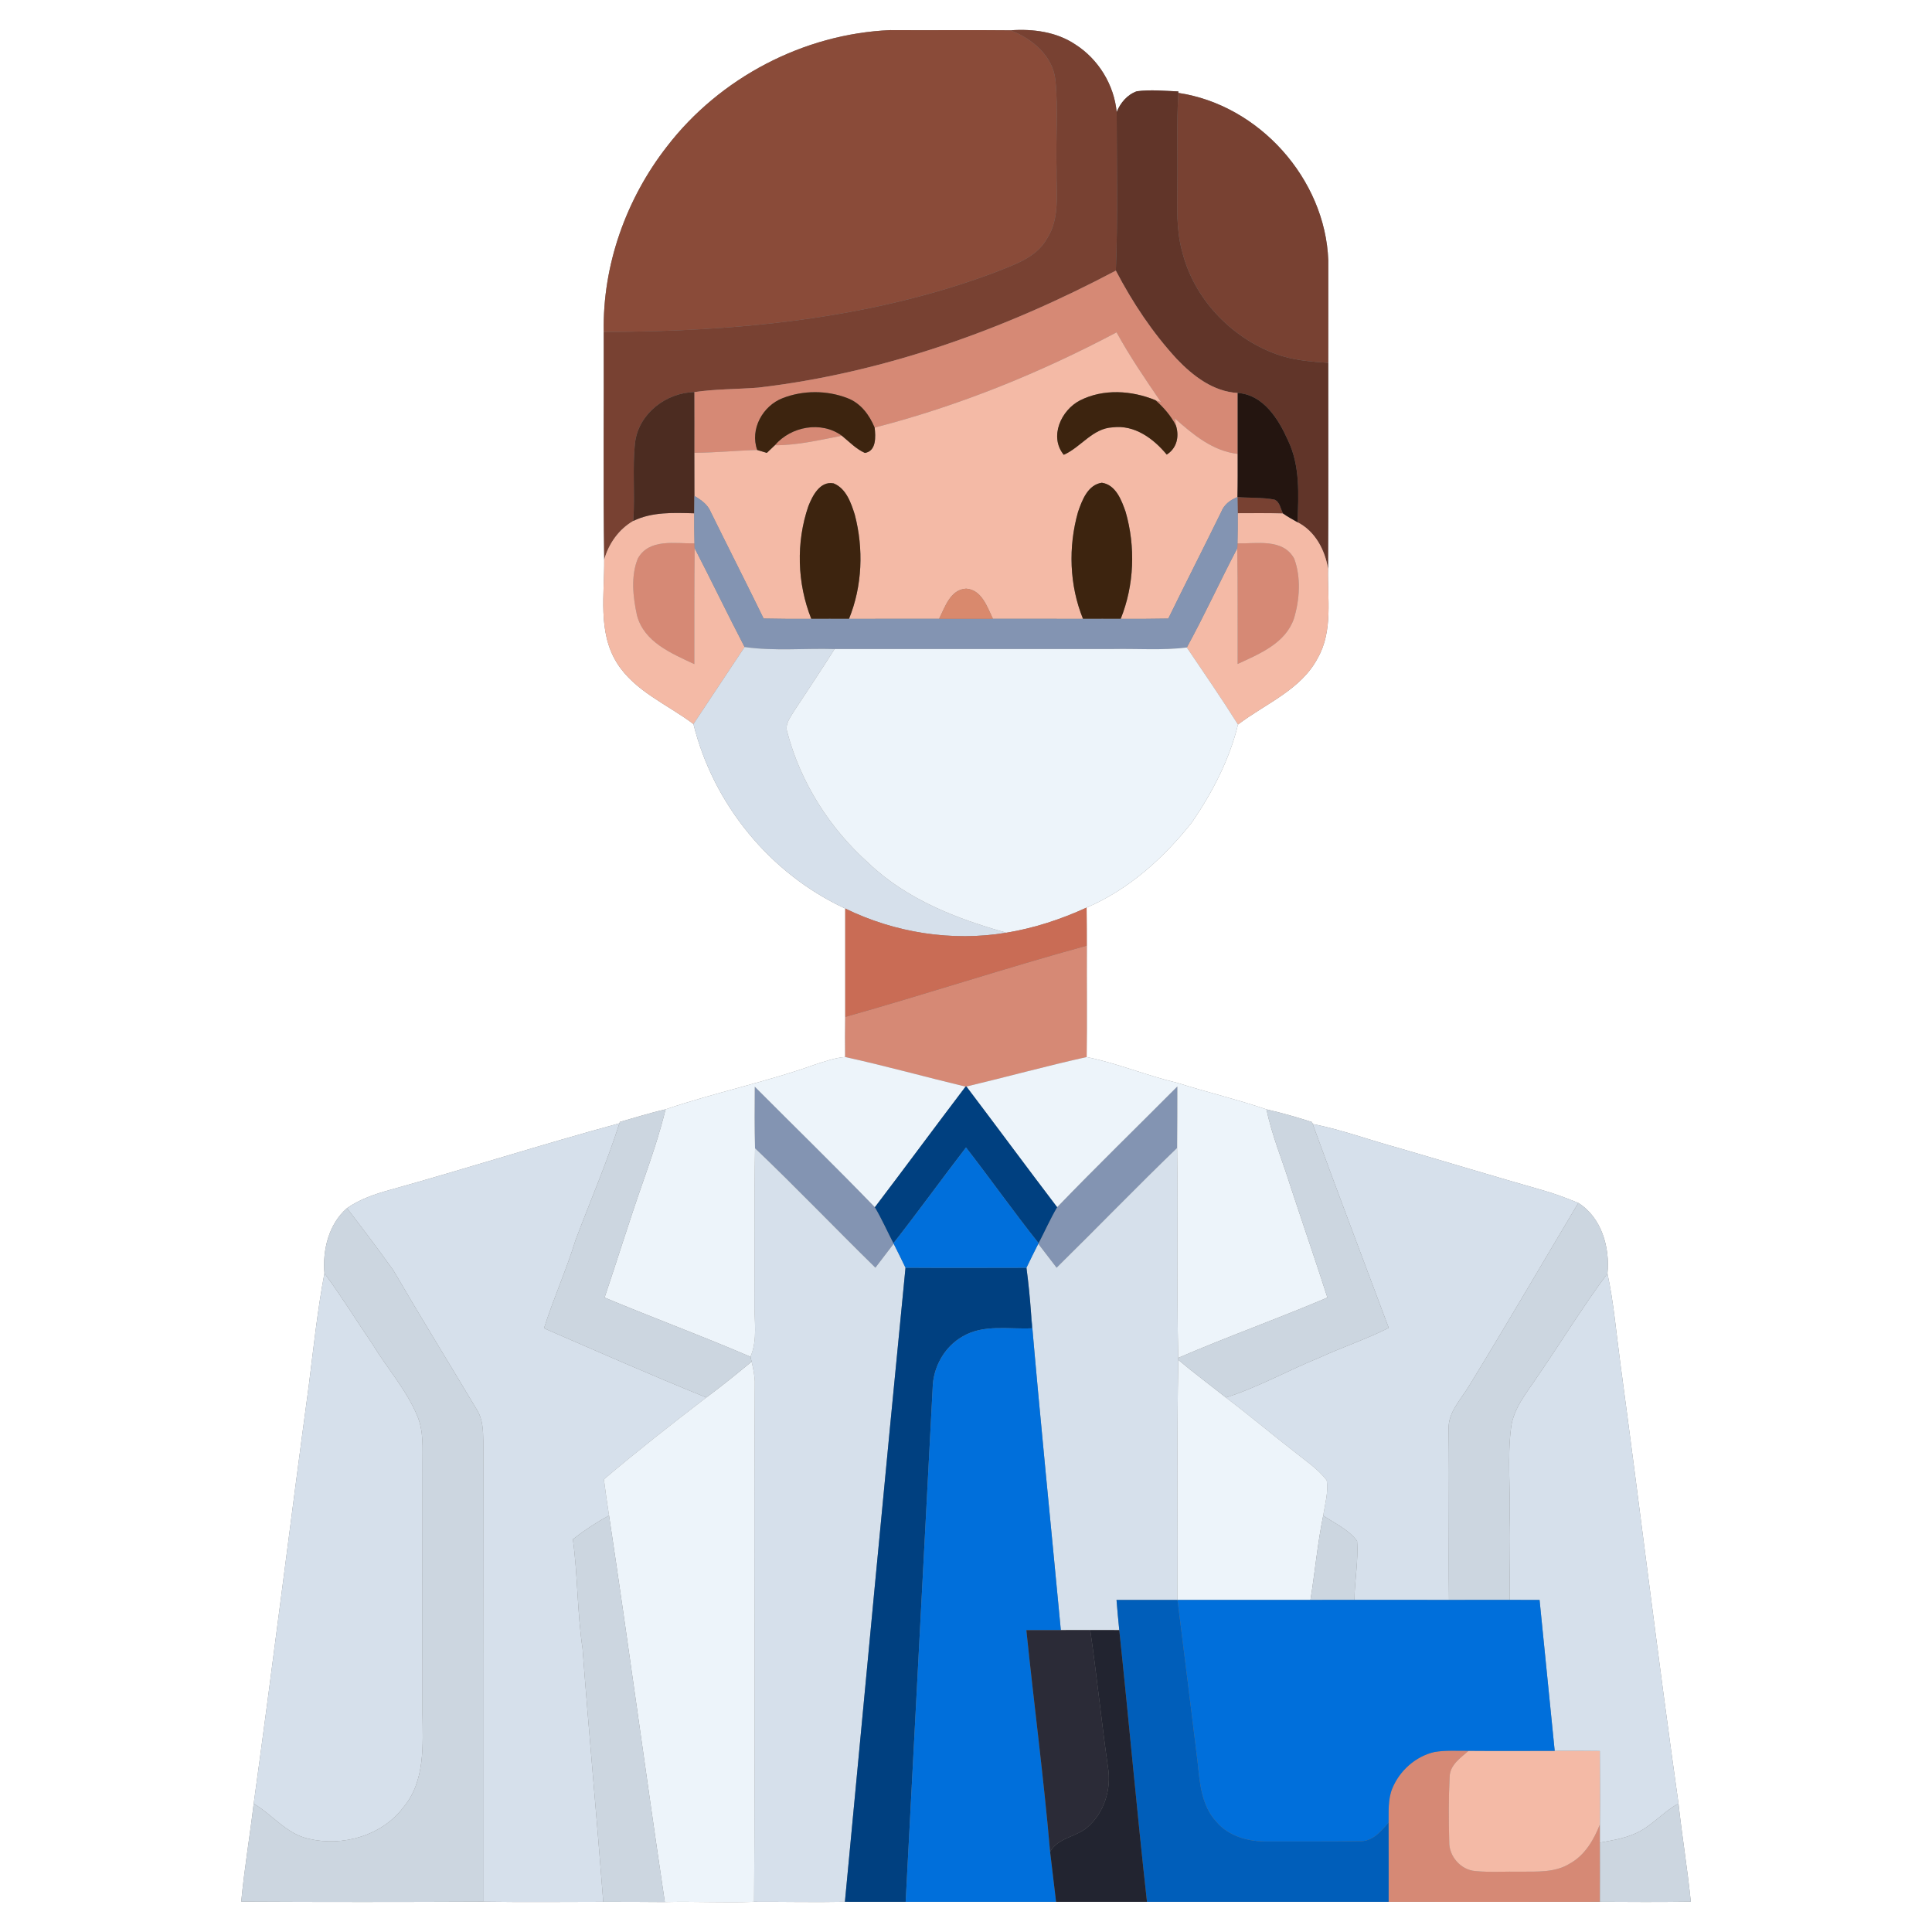 <?xml version="1.0" encoding="UTF-8" ?>
<!DOCTYPE svg PUBLIC "-//W3C//DTD SVG 1.1//EN" "http://www.w3.org/Graphics/SVG/1.1/DTD/svg11.dtd">
<svg width="512pt" height="512pt" viewBox="0 0 512 512" version="1.1" xmlns="http://www.w3.org/2000/svg">
<rect x="0" y="0" width="512" height="512" fill="#808080" stroke="none"/>
<g id="#ffffffff">
<path fill="#ffffff" opacity="1.00" d=" M 0.00 0.00 L 512.00 0.00 L 512.00 512.00 L 0.00 512.00 L 0.00 0.00 M 176.77 38.80 C 165.93 52.69 159.65 70.31 160.00 87.97 C 160.07 108.07 159.83 128.18 160.12 148.28 C 160.22 157.40 158.37 167.42 163.45 175.62 C 168.17 183.21 176.88 186.66 183.77 191.88 C 189.01 213.13 204.12 231.59 224.00 240.77 C 223.99 250.35 223.98 259.93 224.00 269.50 C 223.96 273.04 223.96 276.58 223.99 280.12 C 221.28 280.31 218.70 281.26 216.12 282.07 C 203.08 286.74 189.49 289.53 176.38 293.99 C 172.29 294.91 168.30 296.19 164.27 297.32 L 164.15 297.69 C 143.79 303.21 123.68 309.68 103.35 315.33 C 99.36 316.45 95.37 317.77 91.95 320.18 C 87.10 324.37 85.44 331.34 85.98 337.43 C 84.12 347.25 83.09 357.20 81.84 367.11 C 76.84 404.05 72.33 441.06 67.23 477.99 C 66.21 486.65 64.74 495.26 63.93 503.95 C 85.30 504.07 106.67 504.06 128.04 503.96 C 138.65 504.12 149.26 504.02 159.87 504.00 C 165.31 504.00 170.75 504.01 176.19 504.06 C 184.08 503.84 191.96 504.31 199.84 503.99 C 207.86 503.97 215.89 504.15 223.91 503.99 C 229.28 504.00 234.64 504.02 240.01 504.00 C 253.29 504.00 266.58 504.00 279.87 504.00 C 287.90 503.99 295.93 504.02 303.96 504.00 C 325.31 504.01 346.65 504.01 368.00 504.00 C 386.67 504.01 405.33 504.03 424.00 503.99 C 432.02 504.05 440.05 504.07 448.08 503.96 C 447.20 495.27 445.76 486.64 444.82 477.96 C 439.32 439.00 434.63 399.93 429.36 360.94 C 428.30 353.11 427.66 345.21 425.99 337.49 C 426.69 330.67 424.46 322.66 418.27 318.79 C 415.12 317.50 411.94 316.29 408.67 315.38 C 395.98 311.77 383.37 307.93 370.71 304.25 C 363.08 302.17 355.63 299.41 347.87 297.86 L 347.70 297.36 C 343.72 296.08 339.71 294.92 335.64 294.00 C 327.86 291.34 319.84 289.45 312.01 286.97 C 303.89 285.06 296.15 281.76 287.97 280.13 C 288.08 270.29 287.97 260.45 288.01 250.61 C 288.01 247.25 288.00 243.88 287.96 240.52 C 299.15 235.74 308.43 227.35 315.91 217.89 C 321.29 210.01 325.84 201.28 328.08 192.01 C 335.37 186.46 344.83 182.82 349.26 174.31 C 353.30 167.12 351.76 158.59 351.95 150.72 C 352.07 132.54 351.98 114.35 352.00 96.16 C 352.03 87.11 351.99 78.06 352.01 69.00 C 351.21 47.39 333.65 27.81 312.27 24.62 L 312.28 24.23 C 308.62 24.09 304.91 23.70 301.26 24.19 C 298.75 25.07 296.90 27.27 295.93 29.70 C 295.25 22.48 291.10 15.70 285.00 11.80 C 279.97 8.42 273.74 7.61 267.80 8.03 C 257.19 7.92 246.56 8.05 235.94 7.98 C 212.98 8.95 190.78 20.59 176.77 38.80 Z" />
</g>
<g id="#8a4b39ff">
<path fill="#8a4b39" opacity="1.00" d=" M 176.77 38.80 C 190.78 20.59 212.98 8.95 235.94 7.98 C 246.56 8.05 257.19 7.92 267.80 8.03 C 273.49 10.21 278.95 14.73 279.69 21.13 C 280.48 29.04 279.74 37.02 280.00 44.96 C 279.89 51.11 280.98 57.90 277.40 63.34 C 274.48 68.45 268.51 70.22 263.40 72.29 C 230.47 84.60 194.92 87.90 160.00 87.97 C 159.65 70.31 165.93 52.69 176.77 38.80 Z" />
</g>
<g id="#784132ff">
<path fill="#784132" opacity="1.00" d=" M 267.80 8.03 C 273.74 7.61 279.97 8.42 285.00 11.80 C 291.10 15.70 295.25 22.48 295.93 29.70 C 295.94 43.70 296.27 57.72 295.71 71.72 C 266.22 87.32 234.21 98.84 200.95 102.72 C 195.30 103.16 189.61 103.08 183.99 103.91 C 176.56 104.07 169.40 109.51 168.33 117.05 C 167.52 124.02 168.33 131.05 167.82 138.05 C 163.99 140.27 161.32 144.05 160.12 148.28 C 159.83 128.18 160.07 108.07 160.00 87.97 C 194.92 87.90 230.47 84.60 263.40 72.29 C 268.51 70.22 274.48 68.45 277.40 63.34 C 280.98 57.90 279.89 51.11 280.00 44.96 C 279.74 37.02 280.48 29.04 279.69 21.13 C 278.95 14.73 273.49 10.21 267.80 8.03 Z" />
<path fill="#784132" opacity="1.00" d=" M 312.27 24.62 C 333.65 27.81 351.21 47.39 352.01 69.00 C 351.99 78.06 352.03 87.11 352.00 96.16 C 347.33 95.83 342.59 95.47 338.16 93.83 C 326.20 89.44 316.37 79.12 313.29 66.67 C 311.69 60.92 311.97 54.90 312.01 49.00 C 312.12 40.88 311.79 32.74 312.27 24.62 Z" />
<path fill="#784132" opacity="1.00" d=" M 327.94 131.73 C 331.19 131.99 334.49 131.78 337.71 132.39 C 339.21 132.98 339.33 134.84 340.02 136.08 C 336.01 135.94 332.01 136.00 328.01 136.01 C 327.99 134.58 327.96 133.15 327.94 131.73 Z" />
</g>
<g id="#613529ff">
<path fill="#613529" opacity="1.00" d=" M 301.26 24.19 C 304.91 23.70 308.62 24.09 312.28 24.23 L 312.27 24.62 C 311.79 32.74 312.12 40.88 312.01 49.00 C 311.97 54.90 311.69 60.92 313.29 66.67 C 316.37 79.12 326.20 89.44 338.16 93.83 C 342.59 95.47 347.33 95.83 352.00 96.16 C 351.98 114.35 352.07 132.54 351.95 150.72 C 351.13 145.73 348.52 140.77 343.86 138.40 C 344.14 131.12 344.58 123.45 341.33 116.69 C 338.82 111.07 334.82 104.58 328.00 104.14 C 321.54 103.79 316.17 99.65 311.87 95.15 C 305.42 88.15 300.11 80.15 295.71 71.72 C 296.27 57.72 295.94 43.70 295.93 29.70 C 296.90 27.27 298.75 25.07 301.26 24.19 Z" />
</g>
<g id="#d68975ff">
<path fill="#d68975" opacity="1.00" d=" M 200.95 102.72 C 234.21 98.84 266.22 87.32 295.71 71.72 C 300.11 80.15 305.42 88.15 311.87 95.15 C 316.17 99.65 321.54 103.79 328.00 104.14 C 327.99 109.52 327.99 114.91 328.00 120.29 C 321.36 119.52 316.19 115.16 311.37 110.91 L 311.66 112.83 C 310.34 110.22 308.40 107.98 306.21 106.06 L 307.66 106.55 C 303.54 100.52 299.42 94.49 295.90 88.08 C 275.58 98.85 254.08 107.58 231.79 113.32 C 230.41 109.96 228.07 106.81 224.56 105.50 C 219.14 103.40 212.83 103.40 207.41 105.51 C 202.12 107.56 198.69 113.74 200.67 119.25 C 195.11 119.40 189.57 119.98 184.00 119.99 C 184.02 114.63 184.00 109.27 183.99 103.91 C 189.61 103.08 195.30 103.16 200.95 102.72 Z" />
<path fill="#d68975" opacity="1.00" d=" M 205.34 118.00 C 209.61 112.99 217.65 111.49 223.10 115.47 C 217.23 116.61 211.36 118.01 205.34 118.00 Z" />
<path fill="#d68975" opacity="1.00" d=" M 169.04 148.00 C 172.04 142.62 178.96 144.09 184.05 144.00 C 184.06 144.32 184.08 144.96 184.09 145.28 C 183.97 155.52 184.02 165.76 184.00 176.00 C 177.99 173.16 170.70 170.21 168.81 163.09 C 167.75 158.22 167.12 152.71 169.04 148.00 Z" />
<path fill="#d68975" opacity="1.00" d=" M 327.94 144.00 C 333.05 144.12 340.00 142.61 342.98 148.05 C 344.82 153.05 344.43 158.87 342.91 163.93 C 340.65 170.50 333.79 173.27 327.99 175.96 C 327.96 165.74 328.05 155.52 327.89 145.30 C 327.91 144.98 327.93 144.32 327.94 144.00 Z" />
<path fill="#d68975" opacity="1.00" d=" M 224.00 269.50 C 245.41 263.47 266.56 256.50 288.01 250.61 C 287.97 260.45 288.08 270.29 287.97 280.13 C 277.30 282.50 266.75 285.41 256.11 287.94 C 256.05 287.95 255.94 287.97 255.88 287.97 C 245.24 285.41 234.68 282.47 223.99 280.12 C 223.96 276.58 223.96 273.04 224.00 269.50 Z" />
<path fill="#d68975" opacity="1.00" d=" M 368.96 473.98 C 370.89 469.26 375.12 465.46 380.12 464.30 C 383.11 463.79 386.17 464.00 389.20 463.98 C 387.05 465.86 384.19 467.76 384.17 470.96 C 383.87 476.65 383.91 482.38 384.06 488.08 C 383.96 491.92 387.12 495.55 390.97 495.85 C 394.96 496.24 398.98 495.93 402.99 496.01 C 407.36 495.97 412.07 496.30 415.95 493.90 C 419.97 491.73 422.37 487.60 424.00 483.48 C 423.98 485.08 423.98 486.69 424.00 488.31 C 424.03 493.53 424.01 498.76 424.00 503.99 C 405.33 504.03 386.67 504.01 368.00 504.00 C 367.99 496.99 368.03 489.98 367.99 482.97 C 368.03 479.96 367.80 476.82 368.96 473.98 Z" />
</g>
<g id="#f4baa6ff">
<path fill="#f4baa6" opacity="1.00" d=" M 231.79 113.32 C 254.08 107.58 275.58 98.85 295.90 88.08 C 299.42 94.49 303.54 100.52 307.66 106.55 L 306.21 106.06 C 299.91 103.46 292.39 102.97 286.20 106.12 C 281.21 108.69 277.98 115.73 281.91 120.53 C 286.49 118.50 289.55 113.48 294.90 113.25 C 300.67 112.53 305.71 116.24 309.19 120.47 C 311.85 118.80 312.56 115.76 311.66 112.83 L 311.37 110.91 C 316.19 115.16 321.36 119.52 328.00 120.29 C 328.00 124.10 328.03 127.91 327.94 131.73 C 326.05 132.48 324.39 133.71 323.64 135.66 C 319.01 145.10 314.23 154.47 309.61 163.93 C 305.41 164.00 301.20 164.03 297.00 164.00 C 300.60 155.06 300.96 144.88 298.30 135.64 C 297.22 132.55 295.71 128.48 292.00 127.93 C 288.26 128.48 286.75 132.58 285.68 135.70 C 283.07 144.93 283.38 155.08 287.01 164.01 C 279.05 163.96 271.09 164.01 263.14 163.99 C 261.61 160.84 260.17 156.29 256.04 156.00 C 251.86 156.22 250.45 160.85 248.87 163.99 C 240.91 164.00 232.95 163.97 224.99 164.01 C 228.54 155.31 228.89 145.44 226.53 136.40 C 225.53 133.24 224.24 129.45 220.92 128.10 C 217.31 127.41 215.32 131.37 214.22 134.15 C 210.93 143.74 211.24 154.57 215.00 164.00 C 210.79 164.03 206.58 164.01 202.37 163.92 C 197.77 154.47 193.00 145.11 188.36 135.69 C 187.56 133.70 185.80 132.47 184.02 131.43 C 184.00 127.62 183.99 123.80 184.00 119.99 C 189.57 119.98 195.11 119.40 200.67 119.25 C 201.31 119.44 202.58 119.83 203.22 120.02 C 203.93 119.36 204.64 118.68 205.34 118.00 C 211.36 118.01 217.23 116.61 223.10 115.47 C 225.06 117.07 226.85 118.98 229.20 120.03 C 232.29 119.56 232.06 115.66 231.79 113.32 Z" />
<path fill="#f4baa6" opacity="1.00" d=" M 167.82 138.05 C 172.86 135.60 178.54 135.89 183.98 136.03 C 183.97 138.68 183.98 141.34 184.05 144.00 C 178.96 144.09 172.04 142.62 169.04 148.00 C 167.12 152.71 167.75 158.22 168.81 163.09 C 170.70 170.21 177.99 173.16 184.00 176.00 C 184.02 165.76 183.97 155.52 184.09 145.28 C 188.58 153.97 192.81 162.79 197.33 171.47 C 192.83 178.29 188.26 185.06 183.77 191.88 C 176.88 186.66 168.17 183.21 163.45 175.62 C 158.37 167.42 160.22 157.40 160.12 148.28 C 161.32 144.05 163.99 140.27 167.82 138.05 Z" />
<path fill="#f4baa6" opacity="1.00" d=" M 328.01 136.01 C 332.01 136.00 336.01 135.94 340.02 136.08 C 341.23 136.95 342.56 137.66 343.86 138.40 C 348.52 140.77 351.13 145.73 351.95 150.72 C 351.76 158.59 353.30 167.12 349.26 174.31 C 344.83 182.82 335.37 186.46 328.08 192.01 C 323.74 185.09 319.09 178.37 314.52 171.59 C 319.24 162.96 323.32 154.01 327.89 145.30 C 328.05 155.52 327.96 165.74 327.99 175.96 C 333.79 173.27 340.65 170.50 342.91 163.93 C 344.43 158.87 344.82 153.05 342.98 148.05 C 340.00 142.61 333.05 144.12 327.94 144.00 C 328.01 141.33 328.02 138.67 328.01 136.01 Z" />
<path fill="#f4baa6" opacity="1.00" d=" M 389.20 463.98 C 396.80 464.05 404.40 463.99 412.01 463.99 C 416.00 463.96 419.99 463.97 423.98 464.02 C 424.01 470.51 424.07 476.99 424.00 483.48 C 422.37 487.60 419.97 491.73 415.95 493.90 C 412.07 496.30 407.36 495.97 402.99 496.01 C 398.98 495.93 394.96 496.24 390.97 495.85 C 387.12 495.55 383.96 491.92 384.06 488.08 C 383.91 482.38 383.87 476.65 384.17 470.96 C 384.19 467.76 387.05 465.86 389.20 463.98 Z" />
</g>
<g id="#4c2c21ff">
<path fill="#4c2c21" opacity="1.00" d=" M 168.33 117.05 C 169.40 109.51 176.56 104.07 183.99 103.91 C 184.00 109.27 184.02 114.63 184.00 119.99 C 183.99 123.80 184.00 127.62 184.02 131.43 C 184.01 132.96 183.99 134.49 183.98 136.03 C 178.54 135.89 172.86 135.60 167.82 138.05 C 168.33 131.05 167.52 124.02 168.33 117.05 Z" />
</g>
<g id="#3d240fff">
<path fill="#3d240f" opacity="1.00" d=" M 207.41 105.51 C 212.83 103.40 219.14 103.40 224.56 105.50 C 228.07 106.81 230.41 109.96 231.79 113.32 C 232.06 115.66 232.29 119.56 229.20 120.03 C 226.85 118.98 225.06 117.07 223.10 115.47 C 217.65 111.49 209.61 112.99 205.34 118.00 C 204.64 118.68 203.93 119.36 203.22 120.02 C 202.58 119.83 201.31 119.44 200.67 119.25 C 198.69 113.74 202.12 107.56 207.41 105.51 Z" />
<path fill="#3d240f" opacity="1.00" d=" M 286.20 106.12 C 292.39 102.97 299.91 103.46 306.21 106.06 C 308.40 107.98 310.34 110.22 311.66 112.83 C 312.56 115.76 311.85 118.80 309.19 120.47 C 305.71 116.24 300.67 112.53 294.90 113.25 C 289.55 113.48 286.49 118.50 281.91 120.53 C 277.98 115.73 281.21 108.69 286.20 106.12 Z" />
<path fill="#3d240f" opacity="1.00" d=" M 214.22 134.15 C 215.32 131.37 217.31 127.41 220.92 128.10 C 224.24 129.45 225.53 133.24 226.53 136.40 C 228.89 145.44 228.54 155.31 224.99 164.01 C 221.66 164.01 218.33 163.98 215.00 164.00 C 211.24 154.57 210.93 143.74 214.22 134.15 Z" />
<path fill="#3d240f" opacity="1.00" d=" M 285.68 135.70 C 286.75 132.58 288.26 128.48 292.00 127.93 C 295.71 128.48 297.22 132.55 298.30 135.64 C 300.96 144.88 300.60 155.06 297.00 164.00 C 293.67 163.98 290.34 164.01 287.01 164.01 C 283.38 155.08 283.07 144.93 285.68 135.70 Z" />
</g>
<g id="#241510ff">
<path fill="#241510" opacity="1.00" d=" M 328.00 104.14 C 334.82 104.58 338.82 111.07 341.33 116.69 C 344.58 123.45 344.14 131.12 343.86 138.40 C 342.56 137.66 341.23 136.95 340.02 136.08 C 339.33 134.84 339.21 132.98 337.71 132.39 C 334.49 131.78 331.19 131.99 327.94 131.73 C 328.03 127.91 328.00 124.10 328.00 120.29 C 327.99 114.91 327.99 109.52 328.00 104.14 Z" />
</g>
<g id="#8394b2ff">
<path fill="#8394b2" opacity="1.00" d=" M 184.02 131.43 C 185.80 132.47 187.56 133.70 188.36 135.69 C 193.00 145.11 197.77 154.47 202.37 163.92 C 206.58 164.01 210.79 164.03 215.00 164.00 C 218.33 163.98 221.66 164.01 224.99 164.01 C 232.95 163.97 240.91 164.00 248.87 163.99 C 253.62 163.99 258.38 163.99 263.14 163.99 C 271.09 164.01 279.05 163.96 287.01 164.01 C 290.34 164.01 293.67 163.98 297.00 164.00 C 301.20 164.03 305.41 164.00 309.61 163.93 C 314.23 154.47 319.01 145.10 323.64 135.66 C 324.39 133.71 326.05 132.48 327.94 131.73 C 327.96 133.15 327.99 134.58 328.01 136.01 C 328.02 138.67 328.01 141.33 327.94 144.00 C 327.93 144.32 327.91 144.98 327.89 145.30 C 323.32 154.01 319.24 162.96 314.52 171.59 C 308.04 172.40 301.51 171.87 295.01 172.00 C 270.40 172.03 245.78 171.99 221.17 172.01 C 213.23 171.77 205.23 172.59 197.33 171.47 C 192.81 162.79 188.58 153.97 184.09 145.28 C 184.08 144.96 184.06 144.32 184.05 144.00 C 183.98 141.34 183.97 138.68 183.98 136.03 C 183.99 134.49 184.01 132.96 184.02 131.43 Z" />
<path fill="#8394b2" opacity="1.00" d=" M 200.02 287.98 C 210.62 298.63 221.40 309.12 231.85 319.93 C 233.68 323.01 235.12 326.29 236.77 329.47 L 236.84 329.61 C 235.22 331.73 233.60 333.84 231.99 335.96 C 221.29 325.47 210.92 314.64 200.09 304.30 C 199.94 298.86 199.97 293.42 200.02 287.98 Z" />
<path fill="#8394b2" opacity="1.00" d=" M 280.15 319.92 C 290.60 309.09 301.40 298.59 312.01 287.92 C 312.03 293.35 311.98 298.78 311.95 304.21 C 301.14 314.63 290.71 325.44 280.01 335.96 C 278.40 333.84 276.78 331.73 275.15 329.63 L 275.24 329.46 C 276.89 326.28 278.34 323.00 280.15 319.92 Z" />
</g>
<g id="#d9896dff">
<path fill="#d9896d" opacity="1.00" d=" M 248.87 163.99 C 250.45 160.85 251.86 156.22 256.04 156.00 C 260.17 156.29 261.61 160.84 263.14 163.99 C 258.38 163.99 253.62 163.99 248.87 163.99 Z" />
</g>
<g id="#d6e0ebff">
<path fill="#d6e0eb" opacity="1.00" d=" M 197.33 171.47 C 205.23 172.59 213.23 171.77 221.17 172.01 C 217.66 177.53 214.06 182.99 210.44 188.44 C 209.44 190.13 207.92 191.96 208.65 194.07 C 212.18 207.44 219.91 219.58 230.22 228.77 C 240.28 238.35 253.53 243.51 266.70 247.18 C 252.26 249.58 237.14 247.20 224.00 240.77 C 204.12 231.59 189.01 213.13 183.77 191.88 C 188.26 185.06 192.83 178.29 197.33 171.47 Z" />
<path fill="#d6e0eb" opacity="1.00" d=" M 103.35 315.33 C 123.68 309.68 143.79 303.21 164.15 297.69 C 160.79 308.20 156.40 318.34 152.52 328.66 C 150.09 336.57 146.66 344.12 144.17 352.01 C 158.47 358.21 172.73 364.51 187.18 370.35 C 177.99 377.39 168.88 384.55 160.04 392.03 C 160.45 395.23 160.89 398.43 161.40 401.62 C 158.03 403.45 154.83 405.56 151.82 407.92 C 153.13 417.53 152.95 427.26 154.38 436.86 C 156.06 459.25 158.16 481.60 159.87 504.00 C 149.26 504.02 138.65 504.12 128.04 503.96 C 128.05 463.31 128.02 422.65 128.08 382.00 C 128.03 379.16 127.97 376.17 126.43 373.68 C 119.07 361.34 111.51 349.11 104.27 336.69 C 100.29 331.10 96.13 325.62 91.95 320.18 C 95.37 317.77 99.36 316.45 103.35 315.33 Z" />
<path fill="#d6e0eb" opacity="1.00" d=" M 347.87 297.86 C 355.63 299.41 363.08 302.17 370.71 304.25 C 383.37 307.93 395.98 311.77 408.67 315.38 C 411.94 316.29 415.12 317.50 418.27 318.79 C 408.60 334.98 399.12 351.29 389.26 367.36 C 387.08 370.99 383.63 374.39 383.90 378.94 C 384.11 393.96 383.81 408.98 383.99 424.00 C 375.64 423.97 367.29 424.02 358.94 423.99 C 358.99 418.78 360.02 413.59 359.64 408.38 C 357.37 405.33 353.76 403.72 350.66 401.66 C 351.14 398.58 352.07 395.45 351.60 392.31 C 349.14 389.11 345.67 386.90 342.58 384.38 C 336.64 379.75 330.87 374.90 324.87 370.36 C 333.47 367.63 341.34 363.16 349.69 359.78 C 355.73 357.00 362.08 354.90 368.03 351.90 C 361.31 333.88 354.44 315.92 347.87 297.86 Z" />
<path fill="#d6e0eb" opacity="1.00" d=" M 200.09 304.30 C 210.92 314.64 221.29 325.47 231.99 335.96 C 233.60 333.84 235.22 331.73 236.84 329.61 C 237.90 331.71 238.95 333.83 239.97 335.96 C 234.46 391.95 229.22 447.97 223.91 503.99 C 215.89 504.15 207.86 503.97 199.84 503.99 C 200.16 458.00 199.76 412.00 200.03 366.02 C 199.94 364.26 199.58 362.55 199.19 360.85 C 199.11 360.53 198.96 359.88 198.88 359.56 C 200.87 354.95 199.82 349.83 199.94 344.98 C 200.01 331.42 199.84 317.86 200.09 304.30 Z" />
<path fill="#d6e0eb" opacity="1.00" d=" M 280.01 335.96 C 290.71 325.44 301.14 314.63 311.95 304.21 C 312.24 322.76 311.80 341.31 312.25 359.85 L 312.27 360.38 C 311.83 381.58 312.14 402.79 312.05 424.00 C 306.66 424.00 301.27 423.99 295.89 424.00 C 296.11 426.66 296.34 429.33 296.62 432.00 C 294.05 431.99 291.48 431.99 288.92 431.99 C 286.32 431.98 283.72 431.99 281.13 432.00 C 278.49 403.97 275.63 375.96 273.23 347.91 C 272.94 343.92 272.55 339.94 272.02 335.97 C 273.05 333.84 274.08 331.73 275.15 329.63 C 276.78 331.73 278.40 333.84 280.01 335.96 Z" />
<path fill="#d6e0eb" opacity="1.00" d=" M 85.98 337.43 C 90.50 343.53 94.46 350.00 98.74 356.26 C 102.62 362.66 107.74 368.34 110.62 375.32 C 112.30 379.32 111.95 383.75 111.97 387.98 C 111.95 410.00 111.93 432.02 111.95 454.03 C 112.06 462.46 112.70 472.02 106.93 478.92 C 101.25 486.49 90.83 489.42 81.81 487.30 C 75.93 486.03 72.22 480.91 67.23 477.99 C 72.33 441.06 76.84 404.05 81.84 367.11 C 83.09 357.20 84.12 347.25 85.98 337.43 Z" />
<path fill="#d6e0eb" opacity="1.00" d=" M 407.59 364.59 C 413.76 355.59 419.48 346.26 425.99 337.49 C 427.66 345.21 428.30 353.11 429.36 360.94 C 434.63 399.93 439.32 439.00 444.82 477.96 C 440.58 480.21 437.53 484.24 433.02 486.04 C 430.15 487.27 427.04 487.75 424.00 488.31 C 423.98 486.69 423.98 485.08 424.00 483.48 C 424.07 476.99 424.01 470.51 423.98 464.02 C 419.99 463.97 416.00 463.96 412.01 463.99 C 410.66 450.66 409.34 437.33 408.00 424.01 C 405.37 424.00 402.74 423.99 400.12 423.99 C 400.14 416.66 399.87 409.33 400.08 402.00 C 400.27 394.13 399.45 386.22 400.44 378.39 C 401.09 373.06 404.76 368.92 407.59 364.59 Z" />
</g>
<g id="#edf4faff">
<path fill="#edf4fa" opacity="1.00" d=" M 221.17 172.01 C 245.78 171.99 270.40 172.03 295.01 172.00 C 301.51 171.87 308.04 172.40 314.52 171.59 C 319.09 178.37 323.74 185.09 328.08 192.01 C 325.84 201.28 321.29 210.01 315.91 217.89 C 308.43 227.35 299.15 235.74 287.96 240.52 C 281.19 243.62 274.07 245.97 266.70 247.18 C 253.53 243.51 240.28 238.35 230.22 228.77 C 219.91 219.58 212.18 207.44 208.65 194.07 C 207.92 191.96 209.44 190.13 210.44 188.44 C 214.06 182.99 217.66 177.53 221.17 172.01 Z" />
<path fill="#edf4fa" opacity="1.00" d=" M 216.12 282.07 C 218.70 281.26 221.28 280.31 223.99 280.12 C 234.68 282.47 245.24 285.41 255.88 287.97 C 247.82 298.59 239.91 309.32 231.85 319.93 C 221.40 309.12 210.62 298.63 200.02 287.98 C 199.97 293.42 199.94 298.86 200.09 304.30 C 199.84 317.86 200.01 331.42 199.94 344.98 C 199.82 349.83 200.87 354.95 198.88 359.56 C 186.11 354.05 173.04 349.25 160.22 343.87 C 163.64 333.72 166.80 323.48 170.34 313.38 C 172.58 306.99 174.77 300.57 176.38 293.99 C 189.49 289.53 203.08 286.74 216.12 282.07 Z" />
<path fill="#edf4fa" opacity="1.00" d=" M 256.11 287.94 C 266.75 285.41 277.30 282.50 287.97 280.13 C 296.15 281.76 303.89 285.06 312.01 286.97 C 319.84 289.45 327.86 291.34 335.64 294.00 C 337.06 300.91 339.83 307.42 341.91 314.14 C 345.17 324.06 348.59 333.93 351.78 343.87 C 338.70 349.45 325.30 354.21 312.25 359.85 C 311.80 341.31 312.24 322.76 311.95 304.21 C 311.98 298.78 312.03 293.35 312.01 287.92 C 301.40 298.59 290.60 309.09 280.15 319.92 C 272.08 309.31 264.16 298.57 256.11 287.94 Z" />
<path fill="#edf4fa" opacity="1.00" d=" M 187.18 370.35 C 191.29 367.32 195.25 364.09 199.19 360.85 C 199.58 362.55 199.94 364.26 200.03 366.02 C 199.76 412.00 200.16 458.00 199.84 503.99 C 191.96 504.31 184.08 503.84 176.19 504.06 C 171.10 469.94 166.55 435.73 161.40 401.62 C 160.89 398.43 160.45 395.23 160.04 392.03 C 168.88 384.55 177.99 377.39 187.18 370.35 Z" />
<path fill="#edf4fa" opacity="1.00" d=" M 312.05 424.00 C 312.14 402.79 311.83 381.58 312.27 360.38 C 316.36 363.84 320.68 367.02 324.87 370.36 C 330.87 374.90 336.64 379.75 342.58 384.38 C 345.67 386.90 349.14 389.11 351.60 392.31 C 352.07 395.45 351.14 398.58 350.66 401.66 C 349.14 409.05 348.49 416.57 347.28 424.00 C 335.53 423.99 323.79 424.00 312.05 424.00 Z" />
</g>
<g id="#c96c55ff">
<path fill="#c96c55" opacity="1.00" d=" M 224.00 240.77 C 237.14 247.20 252.26 249.58 266.70 247.18 C 274.07 245.97 281.19 243.62 287.96 240.52 C 288.00 243.88 288.01 247.25 288.01 250.61 C 266.56 256.50 245.41 263.47 224.00 269.50 C 223.98 259.93 223.99 250.35 224.00 240.77 Z" />
</g>
<g id="#004080ff">
<path fill="#004080" opacity="1.00" d=" M 255.88 287.97 C 255.94 287.97 256.05 287.95 256.11 287.94 C 264.16 298.57 272.08 309.31 280.15 319.92 C 278.34 323.00 276.89 326.28 275.24 329.46 C 268.63 321.15 262.51 312.47 256.00 304.09 C 249.52 312.50 243.32 321.12 236.77 329.47 C 235.12 326.29 233.68 323.01 231.85 319.93 C 239.91 309.32 247.82 298.59 255.88 287.97 Z" />
<path fill="#004080" opacity="1.00" d=" M 239.97 335.96 C 250.65 336.03 261.34 335.99 272.02 335.97 C 272.55 339.94 272.94 343.92 273.23 347.91 C 273.31 349.27 273.40 350.64 273.47 352.01 C 267.37 352.31 260.67 350.88 255.13 354.16 C 250.25 356.92 247.25 362.35 247.16 367.91 C 244.79 413.27 242.38 458.64 240.01 504.00 C 234.64 504.02 229.28 504.00 223.91 503.99 C 229.22 447.97 234.46 391.95 239.97 335.96 Z" />
</g>
<g id="#ccd6e0ff">
<path fill="#ccd6e0" opacity="1.00" d=" M 164.27 297.32 C 168.30 296.19 172.29 294.91 176.38 293.99 C 174.77 300.57 172.58 306.99 170.34 313.38 C 166.80 323.48 163.64 333.72 160.22 343.87 C 173.04 349.25 186.11 354.05 198.88 359.56 C 198.96 359.88 199.11 360.53 199.19 360.85 C 195.25 364.09 191.29 367.32 187.18 370.35 C 172.73 364.51 158.47 358.21 144.17 352.01 C 146.66 344.12 150.09 336.57 152.52 328.66 C 156.40 318.34 160.79 308.20 164.15 297.69 L 164.27 297.32 Z" />
<path fill="#ccd6e0" opacity="1.00" d=" M 335.64 294.00 C 339.71 294.92 343.72 296.08 347.70 297.36 L 347.87 297.86 C 354.44 315.92 361.31 333.88 368.03 351.90 C 362.08 354.90 355.73 357.00 349.69 359.78 C 341.34 363.16 333.47 367.63 324.87 370.36 C 320.68 367.02 316.36 363.84 312.27 360.38 L 312.25 359.85 C 325.30 354.21 338.70 349.45 351.78 343.87 C 348.59 333.93 345.17 324.06 341.91 314.14 C 339.83 307.42 337.06 300.91 335.64 294.00 Z" />
<path fill="#ccd6e0" opacity="1.00" d=" M 418.27 318.79 C 424.46 322.66 426.69 330.67 425.99 337.49 C 419.48 346.26 413.76 355.59 407.59 364.59 C 404.76 368.92 401.09 373.06 400.44 378.39 C 399.45 386.22 400.27 394.13 400.08 402.00 C 399.87 409.33 400.14 416.66 400.12 423.99 C 394.74 423.98 389.37 424.01 383.99 424.00 C 383.81 408.98 384.11 393.96 383.90 378.94 C 383.63 374.39 387.08 370.99 389.26 367.36 C 399.12 351.29 408.60 334.98 418.27 318.79 Z" />
<path fill="#ccd6e0" opacity="1.00" d=" M 85.98 337.43 C 85.44 331.34 87.10 324.37 91.95 320.18 C 96.13 325.62 100.29 331.10 104.27 336.69 C 111.51 349.11 119.07 361.34 126.43 373.68 C 127.97 376.17 128.03 379.16 128.08 382.00 C 128.02 422.65 128.05 463.31 128.04 503.96 C 106.67 504.06 85.30 504.07 63.93 503.95 C 64.74 495.26 66.21 486.65 67.23 477.99 C 72.22 480.91 75.93 486.03 81.81 487.30 C 90.83 489.42 101.25 486.49 106.93 478.92 C 112.70 472.02 112.06 462.46 111.95 454.03 C 111.93 432.02 111.95 410.00 111.97 387.98 C 111.95 383.75 112.30 379.32 110.62 375.32 C 107.74 368.34 102.62 362.66 98.74 356.26 C 94.46 350.00 90.50 343.53 85.98 337.43 Z" />
<path fill="#ccd6e0" opacity="1.00" d=" M 151.82 407.92 C 154.83 405.56 158.03 403.45 161.40 401.62 C 166.55 435.73 171.10 469.94 176.19 504.06 C 170.75 504.01 165.31 504.00 159.87 504.00 C 158.16 481.60 156.06 459.25 154.38 436.86 C 152.95 427.26 153.13 417.53 151.82 407.92 Z" />
<path fill="#ccd6e0" opacity="1.00" d=" M 347.28 424.00 C 348.49 416.57 349.14 409.05 350.66 401.66 C 353.76 403.72 357.37 405.33 359.64 408.38 C 360.02 413.59 358.99 418.78 358.94 423.99 C 355.05 423.98 351.16 424.00 347.28 424.00 Z" />
<path fill="#ccd6e0" opacity="1.00" d=" M 433.02 486.04 C 437.53 484.24 440.58 480.21 444.82 477.96 C 445.76 486.64 447.20 495.27 448.08 503.96 C 440.05 504.07 432.02 504.05 424.00 503.99 C 424.01 498.76 424.03 493.53 424.00 488.31 C 427.04 487.75 430.15 487.27 433.02 486.04 Z" />
</g>
<g id="#006fdbff">
<path fill="#006fdb" opacity="1.00" d=" M 236.77 329.47 C 243.32 321.12 249.52 312.50 256.00 304.09 C 262.51 312.47 268.63 321.15 275.24 329.46 L 275.15 329.63 C 274.08 331.73 273.05 333.84 272.02 335.97 C 261.34 335.99 250.65 336.03 239.97 335.96 C 238.95 333.83 237.90 331.71 236.84 329.61 L 236.77 329.47 Z" />
<path fill="#006fdb" opacity="1.00" d=" M 273.23 347.91 C 275.63 375.96 278.49 403.97 281.13 432.00 C 278.08 431.99 275.04 432.00 272.00 432.01 C 274.01 451.59 276.60 471.12 278.29 490.74 C 278.83 495.15 279.33 499.58 279.87 504.00 C 266.58 504.00 253.29 504.00 240.01 504.00 C 242.38 458.64 244.79 413.27 247.16 367.91 C 247.25 362.35 250.25 356.92 255.13 354.16 C 260.67 350.88 267.37 352.31 273.47 352.01 C 273.40 350.64 273.31 349.27 273.23 347.91 Z" />
<path fill="#006fdb" opacity="1.00" d=" M 312.05 424.00 C 323.79 424.00 335.53 423.99 347.28 424.00 C 351.16 424.00 355.05 423.98 358.94 423.99 C 367.29 424.02 375.64 423.97 383.99 424.00 C 389.37 424.01 394.74 423.98 400.12 423.99 C 402.74 423.99 405.37 424.00 408.00 424.01 C 409.34 437.33 410.66 450.66 412.01 463.99 C 404.40 463.99 396.80 464.05 389.20 463.98 C 386.17 464.00 383.11 463.79 380.12 464.30 C 375.12 465.46 370.89 469.26 368.96 473.98 C 367.80 476.82 368.03 479.96 367.99 482.97 C 365.95 485.38 363.60 488.18 360.09 487.93 C 352.07 488.06 344.03 487.99 336.00 488.01 C 331.00 488.09 325.62 486.73 322.31 482.73 C 318.35 478.46 317.95 472.40 317.37 466.91 C 315.64 452.60 313.83 438.30 312.05 424.00 Z" />
</g>
<g id="#005ebaff">
<path fill="#005eba" opacity="1.00" d=" M 295.89 424.00 C 301.27 423.99 306.66 424.00 312.05 424.00 C 313.83 438.30 315.64 452.60 317.37 466.91 C 317.95 472.40 318.35 478.46 322.31 482.73 C 325.62 486.73 331.00 488.09 336.00 488.01 C 344.03 487.99 352.07 488.06 360.09 487.93 C 363.60 488.18 365.95 485.38 367.99 482.97 C 368.03 489.98 367.99 496.99 368.00 504.00 C 346.65 504.01 325.31 504.01 303.96 504.00 C 301.29 480.03 299.16 455.99 296.62 432.00 C 296.34 429.33 296.11 426.66 295.89 424.00 Z" />
</g>
<g id="#2b2b37ff">
<path fill="#2b2b37" opacity="1.00" d=" M 272.00 432.01 C 275.04 432.00 278.08 431.99 281.13 432.00 C 283.72 431.99 286.32 431.98 288.92 431.99 C 290.68 444.09 291.90 456.27 293.63 468.38 C 294.59 474.12 292.64 480.36 288.21 484.21 C 285.20 486.86 280.36 486.97 278.29 490.74 C 276.60 471.12 274.01 451.59 272.00 432.01 Z" />
</g>
<g id="#222430ff">
<path fill="#222430" opacity="1.00" d=" M 288.92 431.99 C 291.48 431.99 294.05 431.99 296.62 432.00 C 299.16 455.99 301.29 480.03 303.96 504.00 C 295.93 504.02 287.90 503.99 279.87 504.00 C 279.33 499.58 278.83 495.15 278.29 490.74 C 280.36 486.97 285.20 486.86 288.21 484.21 C 292.64 480.36 294.59 474.12 293.63 468.38 C 291.90 456.27 290.68 444.09 288.92 431.99 Z" />
</g>
</svg>
